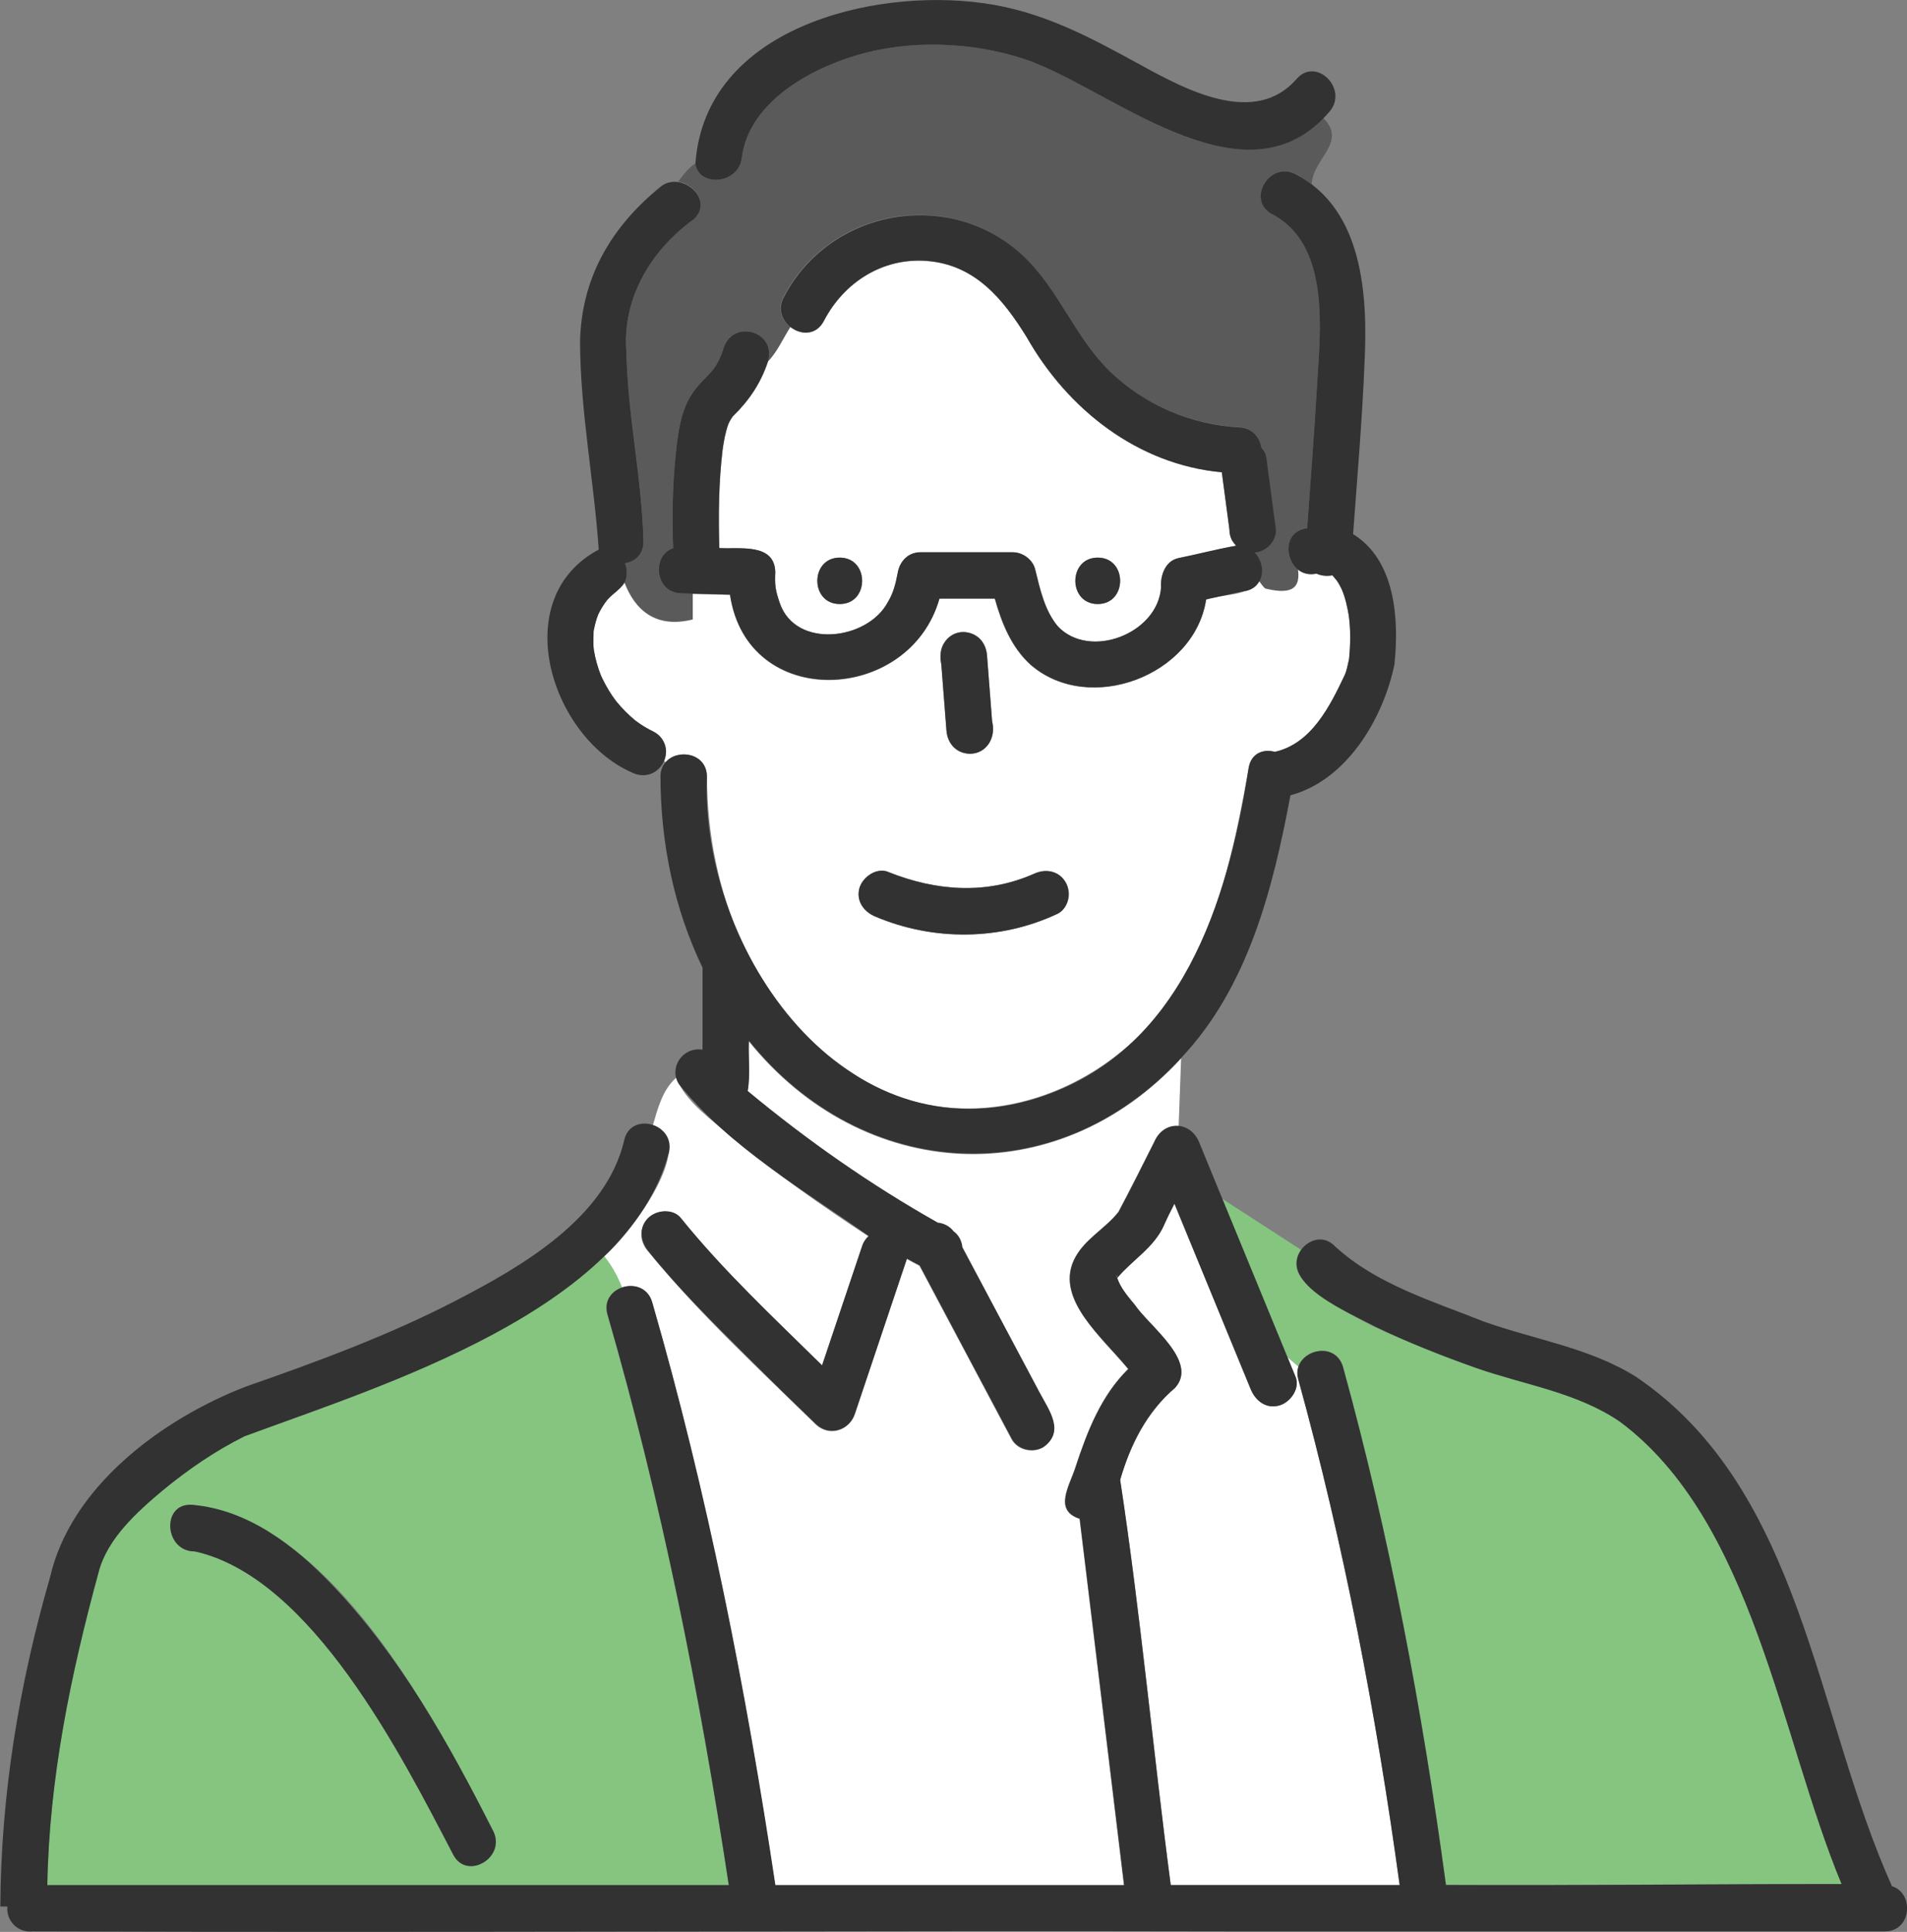 <?xml version="1.0" encoding="UTF-8"?>
<svg id="Layer_2" data-name="Layer 2" xmlns="http://www.w3.org/2000/svg" viewBox="0 0 123.29 124.86">
  <rect x="0" y="0" width="123.29" height="124.86" fill="#808080" stroke="none"/>
  <defs>
    <style>
      .cls-1 {
        fill: #fff;
      }

      .cls-2 {
        fill: #85c580;
      }

      .cls-3 {
        fill: #323232;
      }

      .cls-4 {
        fill: #5a5a5a;
      }

      .cls-5 {
        fill: none;
      }
    </style>
  </defs>
  <g id="design">
    <g>
      <path class="cls-5" d="m43.85,70s.02.05.03.07c-.01-.02-.02-.05-.03-.07Z"/>
      <path class="cls-5" d="m43,73.26s.05.07.08.1c-.02-.04-.05-.07-.08-.1Z"/>
      <path class="cls-5" d="m43.24,74.47c.03-.13.04-.25.04-.36,0,.12-.01.24-.04.36Z"/>
      <path class="cls-5" d="m43.25,73.78c.02.07.02.14.03.22,0-.07-.01-.15-.03-.22Z"/>
      <path class="cls-5" d="m43.14,73.49c.03.05.05.11.07.16-.02-.06-.04-.11-.07-.16Z"/>
      <path class="cls-2" d="m72.21,82.58c-.08-.27.07-.14,0,0h0Z"/>
      <path class="cls-1" d="m74.61,73.81c-.74,1.48-1.55,3.09-2.31,4.52-.89,1.13-2.28,1.79-2.9,3.15-1.14,2.54,1.87,4.97,3.53,7-1.76,1.73-2.65,4.04-3.41,6.35-.38,1.2-1.44,2.78.27,3.33.96,7.89,1.92,15.79,2.87,23.68h-22.55c-1.91-12.71-4.39-25.31-7.96-37.67-.28-.97-1.21-1.21-1.95-.96-.29-.73-.66-1.41-1.15-2.01,1.47-1.18,6.28-7.38,3.16-8.48.32-1.09.62-2.28,1.5-3.06.66,1.61,2.28,2.66,3.53,3.8,2.85,2.33,5.83,4.43,8.91,6.45-.18.16-.33.37-.42.65-.86,2.57-1.73,5.14-2.59,7.71-3.13-3.08-6.37-6.1-9.13-9.52-1.41-1.34-3.44.58-2.12,2.12,3.29,4.02,7.15,7.57,10.85,11.2.85.81,2.15.41,2.51-.66,1.12-3.35,2.25-6.69,3.37-10.04.27.15.54.3.82.44,1.98,3.73,3.97,7.47,5.95,11.2.38.72,1.37.94,2.05.54,1.41-1.01.37-2.37-.24-3.51-1.67-3.13-3.33-6.27-5-9.4-.04-.41-.24-.79-.57-1.03-.24-.33-.62-.52-1.02-.56-4.36-2.46-8.42-5.3-12.29-8.51.19-1.06.03-2.17.08-3.25,7.35,9.13,19.85,9.93,27.96,1.12l-.16,4.39c-.63-.07-1.28.27-1.6,1.04Z"/>
      <path class="cls-2" d="m40.21,83.2c-.29-.73-.66-1.41-1.15-2.01-6.57,5.89-15.11,8.7-23.26,11.63-1.89.94-3.66,2.15-5.28,3.49-1.65,1.38-3.59,3.12-4.15,5.28-1.81,6.63-3.2,13.35-3.32,20.24,14.69,0,29.37,0,44.06,0-1.89-12.44-4.34-24.77-7.84-36.87-.26-.88.27-1.52.94-1.75Zm-10.91,36.65c-3.35-6.43-9.14-17.89-16.69-19.58-2,.02-2.19-3.17-.16-3.01,9.13,1.12,15.57,13.68,19.44,21.07.87,1.72-1.72,3.24-2.59,1.51Z"/>
      <path class="cls-1" d="m51.1,21.14c-.45.69-.82,1.56-1.44,2.22-.47,1.42-1.22,2.53-2.29,3.57,0,.01,0,0-.01.02-.03.05-.07.1-.1.15-.06.1-.11.19-.16.3-.2.55-.3,1.12-.38,1.7-.25,2.09-.27,4.22-.21,6.33,1.3.08,3.57-.35,3.62,1.55-.04.82,0,1.16.29,2,1.02,2.99,5.68,2.42,6.99-.06.35-.58.5-1.17.63-1.86.12-.75.66-1.36,1.48-1.36h5.96c.64,0,1.29.46,1.45,1.1.31,1.26.61,2.67,1.47,3.69,2.05,2.17,6.45.48,6.67-2.5-.05-.78.26-1.72,1.12-1.91,1.24-.25,2.48-.58,3.73-.8,0,0,0,0,0,0-.08-.1-.16-.2-.23-.3-.14-.23-.2-.49-.2-.76-.16-1.23-.33-2.46-.49-3.69-5.45-.49-9.98-4.08-12.62-8.74-1.53-2.47-3.34-4.68-6.46-4.92-2.85-.22-5.36,1.39-6.65,3.88-.49.94-1.48.91-2.14.41Zm19.87,14.9c1.93,0,1.93,3,0,3s-1.93-3,0-3Zm-16.68,0c1.93,0,1.93,3,0,3s-1.93-3,0-3Z"/>
      <path class="cls-4" d="m82.26,13.85c3.77,1.98,3.1,7.5,2.89,11.04-.18,3.09-.42,6.17-.64,9.25-1.37.13-1.6,1.9-.59,2.66.12.98-.15,1.71-2.13,1.22-.16-.16-.28-.32-.39-.48.31-.57.17-1.36-.31-1.85.74-.05,1.41-.74,1.37-1.49-.19-1.44-.39-2.89-.58-4.33,0-.27-.07-.52-.21-.76-.05-.07-.11-.14-.16-.21-.1-.65-.58-1.26-1.42-1.3-3.12-.16-6.12-1.44-8.37-3.62-2.27-2.19-3.31-5.31-5.61-7.47-4.74-4.44-12.5-3.04-15.47,2.7-.4.78-.09,1.51.45,1.92-.45.69-.82,1.56-1.44,2.22.56-1.93-2.25-2.76-2.87-.85-.14.49-.39,1-.66,1.37-.46.54-1,1-1.39,1.6-.74,1.12-.9,2.55-1.04,3.86-.21,2.02-.25,4.07-.17,6.1-1.39.45-1.22,2.88.52,2.92.25,0,.51.01.76.02v1.65c-2.43.61-3.75-.64-4.42-2.38.19-.37.18-.85.03-1.25.64-.11,1.21-.58,1.19-1.43-.09-4.08-1-8.09-1.1-12.16-.3-3.46,1.55-6.58,4.28-8.59,1.12-.91.21-2.31-.93-2.47.32-.45.66-.88,1.11-1.19.17,1.53,2.78,1.38,3-.37.47-3.74,4.78-5.97,8.04-6.79,3.48-.87,7.58-.62,10.92.66,5.36,2.05,13.23,9.03,18.63,3.58,1.58,1.58-.66,2.57-.75,4.28-.32-.24-.65-.46-1.02-.66-1.71-.9-3.22,1.69-1.51,2.59Z"/>
      <path class="cls-1" d="m42.94,49.18s.06.06.1.09c.78-.9,2.67-.6,2.67.94,0,7.34,2.99,15.06,9.39,19.14,7.52,5.08,17.47,1.17,21.57-6.4,2.29-4.07,3.25-8.78,4.06-13.33.17-.95.97-1.22,1.69-1.02,2.37-.53,3.57-2.96,4.53-4.99.14-.33.19-.69.27-1.02.09-.94.11-1.86-.02-2.8-.1-.59-.22-1.15-.46-1.71-.1-.2-.2-.39-.33-.57-.08-.1-.21-.25-.27-.32,0,0,0,0,0,0-.35.07-.72.03-1.03-.11-.48.1-.89-.02-1.19-.26.12.98-.15,1.71-2.13,1.22-.16-.16-.28-.32-.39-.48-.68,1-2.36.81-3.43,1.2-.75,4.93-7.56,7.49-11.34,4.22-1.24-1.12-1.88-2.69-2.32-4.28h-3.58c-1.91,6.79-12.42,7.31-13.54-.25-.8-.02-1.6-.04-2.4-.06v1.65c-2.43.61-3.75-.64-4.42-2.38-.31.51-.9.78-1.24,1.28-.18.26-.32.48-.46.78-.15.36-.22.7-.3,1.07-.01.41-.04.84.02,1.25.09.56.25,1.11.46,1.64.03.06.1.22.11.23.24.49.53.97.86,1.41.38.46.79.88,1.24,1.25.4.31.8.54,1.25.76.67.32.88,1.22.62,1.87Zm18.25-1.96c-.13-1.62-.25-3.25-.38-4.87-.06-.78.73-1.53,1.5-1.5.86.04,1.44.66,1.5,1.5.11,1.42.22,2.84.33,4.26.58,2.32-2.68,2.99-2.95.61Zm-5.61,10.18c.2-.71,1.09-1.35,1.85-1.05,3.1,1.24,6.34,1.48,9.42.12,1.83-.88,3.17,1.56,1.51,2.59-3.68,1.73-8,1.76-11.74.18-.75-.3-1.28-1-1.05-1.85Z"/>
      <path class="cls-2" d="m84.22,82.69c3.06,2.9,7.33,4.19,11.18,5.7,3.15,1.11,6.52,1.57,9.33,3.48,8.64,6.43,10.36,20.35,14.34,29.89-8.53,0-17.05.1-25.58.06-1.52-11.25-3.64-22.53-6.65-33.46-.43-1.55-2.51-1.25-2.89-.03-.24-.2-.48-.41-.72-.62-1.4-3.41-2.8-6.82-4.21-10.23l5.1,3.3c-.39.54-.47,1.29.1,1.91Z"/>
      <path class="cls-1" d="m83.94,89.16c2.94,10.66,5.05,21.69,6.55,32.67h-14.8c-1.15-8.71-1.95-17.52-3.27-26.19.66-2.28,1.72-4.39,3.55-5.95,1.54-1.7-1.69-4-2.6-5.36-.43-.52-.93-1.1-1.14-1.74.99-1.18,2.38-1.96,3.02-3.4.21-.48.44-.94.68-1.4,1.64,4,3.29,7.99,4.93,11.99.31.75.99,1.29,1.85,1.05.71-.2,1.36-1.09,1.05-1.85-.17-.42-.35-.84-.52-1.26.24.21.48.41.72.62-.08.24-.09.52,0,.83Z"/>
      <path class="cls-3" d="m62.69,48.72c-.86-.04-1.44-.66-1.5-1.5-.11-1.42-.22-2.84-.33-4.26-.25-1.02.32-2.12,1.45-2.11.86.04,1.43.66,1.5,1.5.11,1.42.22,2.84.33,4.26.25,1.02-.32,2.12-1.45,2.11Z"/>
      <path class="cls-3" d="m57.42,56.36c3.1,1.24,6.34,1.48,9.42.12.74-.33,1.61-.22,2.05.54.37.64.21,1.72-.54,2.05-3.68,1.73-8,1.76-11.74.18-.75-.3-1.28-1-1.05-1.85.2-.71,1.09-1.35,1.85-1.05Z"/>
      <path class="cls-3" d="m70.97,36.04c1.93,0,1.93,3,0,3s-1.93-3,0-3Z"/>
      <path class="cls-3" d="m54.29,36.04c1.93,0,1.93,3,0,3s-1.93-3,0-3Z"/>
      <path class="cls-3" d="m48.42,67.26c-.05,1.08.11,2.19-.08,3.25,3.87,3.21,7.93,6.05,12.29,8.51.4.04.78.24,1.02.56.33.23.53.62.57,1.03,1.67,3.13,3.33,6.27,5,9.4.61,1.15,1.65,2.51.24,3.51-.68.4-1.67.18-2.05-.54-1.98-3.73-3.97-7.47-5.95-11.2-.28-.14-.55-.29-.82-.44-1.12,3.35-2.25,6.69-3.37,10.04-.36,1.07-1.66,1.47-2.51.66-1.48-1.41-2.94-2.84-4.39-4.29-2.23-2.22-4.5-4.45-6.47-6.91-.5-.63-.62-1.5,0-2.12.52-.52,1.61-.64,2.12,0,2.76,3.42,6,6.44,9.13,9.52.86-2.57,1.73-5.14,2.59-7.71.09-.28.24-.48.42-.65-4.27-3.01-8.98-5.73-12.28-9.83-.65-1.07.26-2.4,1.54-2.21,0-1.77,0-3.53,0-5.3-1.85-3.83-2.71-8.09-2.72-12.34,0-.4.13-.71.33-.94.78-.9,2.67-.6,2.67.94-.42,11.3,8.93,24.74,21.42,20.75,9.26-3,12.26-12.63,13.61-21.34.17-.95.97-1.22,1.69-1.02,2.37-.53,3.57-2.96,4.53-4.99.14-.33.19-.69.27-1.02.09-.94.11-1.86-.02-2.8-.1-.59-.22-1.15-.46-1.71-.1-.2-.2-.39-.33-.57-.08-.1-.21-.25-.27-.32,0,0,0,0,0,0-.35.07-.72.03-1.03-.11-1.91.42-2.61-2.69-.6-2.93.22-3.08.46-6.17.64-9.25.21-3.54.87-9.06-2.89-11.04-1.71-.9-.19-3.49,1.51-2.59,4.32,2.25,4.67,7.74,4.45,12.16-.15,3.7-.47,7.4-.74,11.1,2.75,1.7,2.98,5.53,2.67,8.44-.73,3.49-3.08,7.47-6.72,8.44-1.13,6.03-2.74,12.4-7.06,16.97-8.1,8.81-20.61,8.01-27.96-1.12Z"/>
      <path class="cls-3" d="m44.78,14.22c-2.74,2.01-4.58,5.12-4.28,8.59.09,4.07,1,8.08,1.1,12.16.02.84-.54,1.32-1.19,1.43.15.4.16.88-.03,1.25-.31.51-.9.78-1.24,1.28-.18.26-.32.48-.46.78-.15.36-.22.7-.3,1.07-.01.41-.04.84.02,1.25.09.56.25,1.11.46,1.64.03.06.1.22.11.23.24.49.53.97.86,1.41.38.46.79.88,1.24,1.25.4.31.8.54,1.25.76,1.65,1.03.28,3.49-1.51,2.59-5.24-2.35-8-11.25-2.1-14.39-.31-4.45-1.19-8.93-1.21-13.39.07-4.13,1.99-7.44,5.16-10.02,1.32-1.18,3.68.81,2.12,2.12Z"/>
      <path class="cls-3" d="m66.92,4.06c-3.35-1.28-7.45-1.54-10.92-.66-3.26.82-7.57,3.05-8.04,6.79-.22,1.76-2.83,1.9-3,.37C45.59,1.83,56.37-.79,63.53.2c3.83.51,6.95,2.21,10.29,4.04,2.88,1.58,7.33,3.95,10.01.86,1.27-1.46,3.38.67,2.12,2.12-5.28,6.18-13.55-1-19.03-3.15Z"/>
      <path class="cls-3" d="m80.5,38.19c-.84.18-1.68.37-2.52.55-.75,4.93-7.56,7.49-11.34,4.22-1.24-1.12-1.87-2.69-2.32-4.28h-3.58c-1.92,6.79-12.43,7.3-13.54-.25-1.05-.03-2.11-.05-3.16-.08-1.73-.04-1.91-2.47-.52-2.92-.08-2.03-.04-4.08.17-6.1.14-1.3.3-2.74,1.04-3.86.39-.6.93-1.06,1.39-1.6.27-.37.52-.88.66-1.37.62-1.91,3.43-1.08,2.87.85-.47,1.42-1.22,2.53-2.29,3.57,0,.01,0,0-.01.02-.03.05-.07.1-.1.15-.06.1-.11.19-.16.3-.2.55-.3,1.12-.38,1.7-.25,2.09-.27,4.22-.21,6.33,1.29.08,3.57-.35,3.62,1.55-.04.82,0,1.16.29,2,1.02,2.99,5.67,2.42,6.99-.06.35-.58.5-1.17.63-1.86.12-.75.66-1.36,1.48-1.36h5.96c.64,0,1.29.46,1.45,1.1.31,1.26.61,2.67,1.47,3.69,2.05,2.17,6.45.48,6.67-2.5-.05-.78.26-1.72,1.12-1.91,1.24-.25,2.48-.58,3.73-.8,0,0,0,0,0,0-.08-.1-.16-.2-.23-.3-.14-.23-.2-.49-.2-.76-.16-1.23-.33-2.46-.49-3.69-5.45-.5-9.98-4.08-12.62-8.74-1.53-2.47-3.34-4.68-6.46-4.92-2.85-.22-5.36,1.39-6.65,3.88-.93,1.75-3.48.13-2.59-1.51,2.96-5.73,10.73-7.14,15.47-2.7,2.3,2.16,3.35,5.28,5.61,7.47,2.25,2.17,5.25,3.46,8.37,3.62.84.04,1.32.65,1.42,1.3.05.07.11.14.16.21.14.23.2.49.21.76.19,1.44.39,2.89.58,4.33.04.75-.63,1.44-1.37,1.49.77.79.62,2.25-.59,2.49Z"/>
      <path class="cls-3" d="m29.29,119.85c-3.34-6.41-9.15-17.9-16.69-19.58-2,.02-2.19-3.17-.16-3.01,3.6.31,6.62,2.64,9.04,5.18,4.37,4.58,7.57,10.28,10.4,15.9.87,1.72-1.72,3.24-2.59,1.51Z"/>
      <path class="cls-3" d="m.48,123.21c-.1.87.61,1.73,1.65,1.62,26.38.09,52.78-.06,79.17,0,9.52,0,19.03,0,28.55,0h12c1.76,0,1.91-2.48.47-2.92-4.97-11.01-5.77-25.62-16.54-32.92-3.01-1.89-6.56-2.4-9.86-3.58-3.28-1.31-6.93-2.4-9.58-4.83-.74-.8-1.73-.48-2.23.21-1.49,2.21,3.26,4.11,4.77,4.94,2.11,1.02,4.3,1.89,6.51,2.67,3.15,1.11,6.52,1.57,9.33,3.48,8.63,6.42,10.37,20.36,14.34,29.89-8.53,0-17.05.1-25.58.06-1.52-11.25-3.64-22.53-6.65-33.46-.56-1.94-3.43-.94-2.89.8,2.94,10.66,5.05,21.69,6.55,32.67h-14.8c-1.15-8.71-1.95-17.52-3.27-26.19.66-2.28,1.72-4.39,3.55-5.95,1.54-1.7-1.69-4-2.6-5.36-.43-.52-.93-1.09-1.14-1.74.99-1.18,2.38-1.96,3.02-3.4.21-.48.44-.94.68-1.4,1.64,4,3.29,7.99,4.93,11.99.31.75.99,1.29,1.85,1.05.71-.2,1.36-1.09,1.05-1.85-1.58-3.83-3.15-7.66-4.73-11.5-.5-1.23-1.01-2.45-1.51-3.68-.27-.64-.77-.98-1.29-1.04-.63-.07-1.28.27-1.6,1.04-.74,1.48-1.55,3.09-2.31,4.52-.89,1.13-2.28,1.79-2.9,3.15-1.14,2.54,1.87,4.97,3.53,7-1.76,1.73-2.65,4.04-3.41,6.35-.38,1.2-1.44,2.78.27,3.33.96,7.89,1.92,15.79,2.87,23.68h-22.55c-1.91-12.71-4.39-25.31-7.96-37.67-.53-1.85-3.43-1.06-2.89.8,3.5,12.1,5.95,24.43,7.84,36.87-14.69,0-29.37,0-44.06,0,.12-6.89,1.51-13.6,3.32-20.24.56-2.16,2.5-3.9,4.15-5.28,1.63-1.34,3.39-2.55,5.28-3.49,8.98-3.33,24.67-8.09,27.44-18.35.1-.42.02-.87-.24-1.21-.69-.91-2.34-.95-2.65.41-1.17,5.03-6.6,8.16-10.83,10.35-4.37,2.27-9,3.97-13.64,5.59-5.39,2.08-11.32,6.44-12.66,12.34-2,6.92-3.17,14.04-3.21,21.26h.48Zm71.73-40.63c-.08-.27.07-.14,0,0h0Z"/>
    </g>
  </g>
</svg>